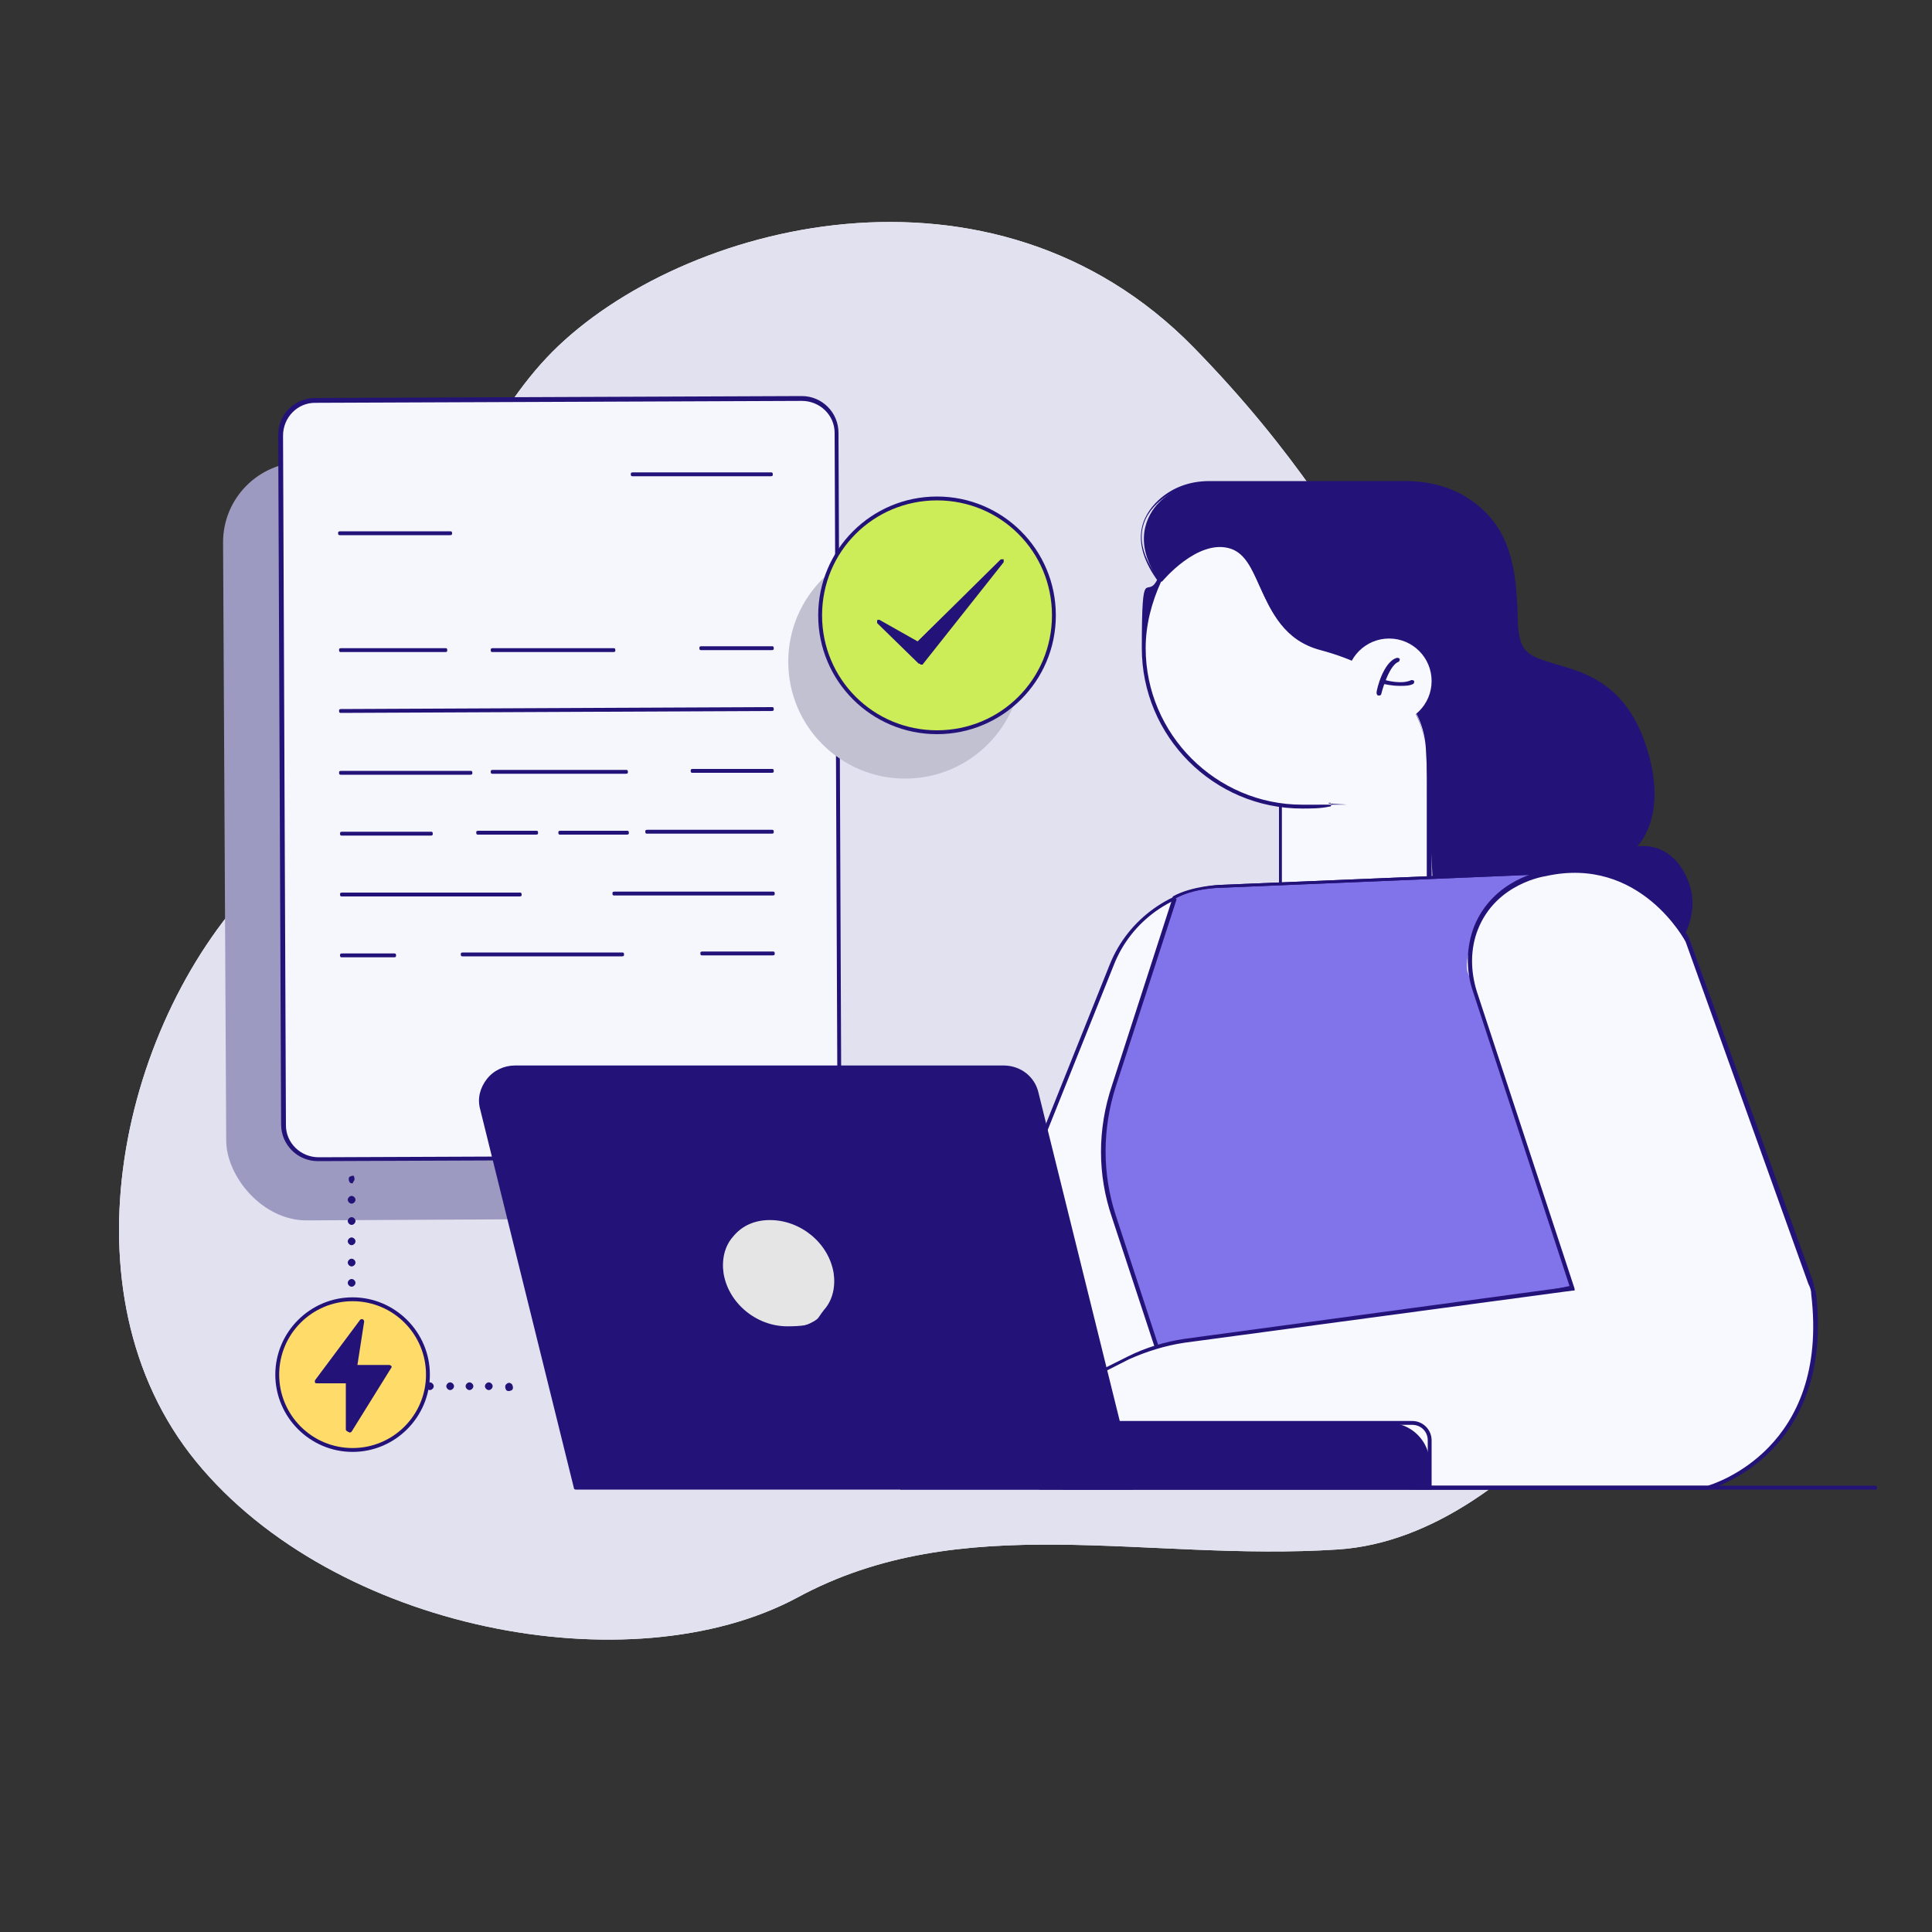 <svg xmlns="http://www.w3.org/2000/svg" viewBox="0 0 200 200"><rect x="0" y="0" width="200" height="200" fill="#333333" stroke="none"/><defs><style>      .cls-1 {        fill: #cced58;      }      .cls-1, .cls-2, .cls-3, .cls-4, .cls-5, .cls-6, .cls-7, .cls-8, .cls-9, .cls-10, .cls-11 {        stroke-width: 0px;      }      .cls-2 {        fill: #f6f6fd;      }      .cls-3 {        fill: #9d9ac1;      }      .cls-4 {        fill: #e2e1ef;      }      .cls-12 {        isolation: isolate;      }      .cls-5 {        fill: #231278;      }      .cls-6 {        fill: #e5e5e5;      }      .cls-7 {        fill: #231278;      }      .cls-8 {        fill: #8173ea;      }      .cls-9 {        fill: #ffdc69;      }      .cls-10 {        fill: #c1c1d1;      }      .cls-11 {        fill: #f8f8ff;      }      .cls-13 {        mix-blend-mode: multiply;      }    </style></defs><g class="cls-12"><g id="Layer_1" data-name="Layer 1"><g><path class="cls-2" d="M177.3,125.6c-3.3,6.6-19,33.5-38.8,34.8-19.9,1.3-38.9-4.3-56,5-17.2,9.2-47.9,3.4-62.2-14.1-14.3-17.5-7.7-45.9,6.6-60.3,14.3-14.4,17-41.2,30.3-54.6,13.3-13.3,45.5-21.8,66.4-.4,20.9,21.4,21.7,36.8,37.4,47.6,15.7,10.8,21.2,32.4,16.3,42Z"></path><path class="cls-4" d="M177.3,125.6c-3.3,6.6-19,33.5-38.8,34.8-19.9,1.3-38.9-4.3-56,5-17.2,9.2-47.9,3.4-62.2-14.1-14.3-17.5-7.7-45.9,6.6-60.3,14.3-14.4,17-41.2,30.3-54.6,13.3-13.3,45.5-21.8,66.4-.4,20.9,21.4,21.7,36.8,37.4,47.6,15.7,10.8,21.2,32.4,16.3,42Z"></path></g><rect class="cls-3" x="23.2" y="47.7" width="57.5" height="78.5" rx="8.3" ry="8.3" transform="translate(-.4 .3) rotate(-.3)"></rect><g><g><rect class="cls-2" x="29.2" y="41.4" width="57.5" height="78.5" rx="3.6" ry="3.6" transform="translate(-.4 .3) rotate(-.3)"></rect><path class="cls-5" d="M32.9,120.2c-2.1,0-3.8-1.7-3.8-3.8l-.3-71.4c0-2.1,1.7-3.8,3.8-3.8l50.4-.2c2.1,0,3.8,1.7,3.8,3.8l.3,71.4c0,2.1-1.7,3.8-3.8,3.8v-.2s0,.2,0,.2l-50.4.2h0ZM83,41.5h0l-50.4.2c-1.8,0-3.3,1.5-3.3,3.4l.3,71.4c0,1.8,1.5,3.3,3.4,3.3h0l50.4-.2c1.8,0,3.3-1.5,3.3-3.4l-.3-71.4c0-1.8-1.5-3.3-3.4-3.3Z"></path></g><g><path class="cls-7" d="M65.5,49.3c-.1,0-.2,0-.2-.2,0-.1,0-.2.2-.2h14.3c0,0,0,0,0,0,.1,0,.2,0,.2.2,0,.1,0,.2-.2.2h-14.3c0,0,0,0,0,0Z"></path><path class="cls-7" d="M35.2,55.4c-.1,0-.2,0-.2-.2,0-.1,0-.2.2-.2h11.4c0,0,0,0,0,0,.1,0,.2,0,.2.2,0,.1,0,.2-.2.2h-11.4c0,0,0,0,0,0Z"></path><path class="cls-7" d="M72.6,67.3c-.1,0-.2,0-.2-.2,0-.1,0-.2.2-.2h7.3c.1,0,.2,0,.2.2,0,.1,0,.2-.2.2h-7.3s0,0,0,0Z"></path><path class="cls-7" d="M51,67.5c-.1,0-.2,0-.2-.2,0-.1,0-.2.2-.2h12.5c0,0,0,0,0,0,.1,0,.2,0,.2.2,0,.1,0,.2-.2.2h-12.5c0,0,0,0,0,0Z"></path><path class="cls-7" d="M35.3,67.5c-.1,0-.2,0-.2-.2,0-.1,0-.2.2-.2h10.8c0,0,0,0,0,0,.1,0,.2,0,.2.2,0,.1,0,.2-.2.2h-10.8c0,0,0,0,0,0Z"></path><path class="cls-7" d="M35.3,73.8c-.1,0-.2,0-.2-.2,0-.1,0-.2.2-.2l44.6-.2h0c.1,0,.2,0,.2.2,0,.1,0,.2-.2.2l-44.6.2h0Z"></path><path class="cls-7" d="M71.7,80c-.1,0-.2,0-.2-.2,0-.1,0-.2.2-.2h8.2s0,0,0,0c.1,0,.2,0,.2.2,0,.1,0,.2-.2.2h-8.2s0,0,0,0Z"></path><path class="cls-7" d="M51,80.1c-.1,0-.2,0-.2-.2,0-.1,0-.2.2-.2h13.8c0,0,0,0,0,0,.1,0,.2,0,.2.2,0,.1,0,.2-.2.2h-13.8c0,0,0,0,0,0Z"></path><path class="cls-7" d="M35.3,80.2c-.1,0-.2,0-.2-.2,0-.1,0-.2.2-.2h13.4c0,0,0,0,0,0,.1,0,.2,0,.2.2,0,.1,0,.2-.2.2h-13.4c0,0,0,0,0,0Z"></path><path class="cls-7" d="M67,86.3c-.1,0-.2,0-.2-.2,0-.1,0-.2.2-.2h12.9c0,0,0,0,0,0,.1,0,.2,0,.2.2,0,.1,0,.2-.2.2h-12.9c0,0,0,0,0,0Z"></path><path class="cls-7" d="M58,86.4c-.1,0-.2,0-.2-.2,0-.1,0-.2.2-.2h6.9s0,0,0,0c.1,0,.2,0,.2.2,0,.1,0,.2-.2.2h-6.9s0,0,0,0Z"></path><path class="cls-7" d="M49.5,86.4c-.1,0-.2,0-.2-.2,0-.1,0-.2.2-.2h6c.1,0,.2,0,.2.2,0,.1,0,.2-.2.2h-6s0,0,0,0Z"></path><path class="cls-7" d="M35.4,86.5c-.1,0-.2,0-.2-.2,0-.1,0-.2.2-.2h9.2s0,0,0,0c.1,0,.2,0,.2.2,0,.1,0,.2-.2.2h-9.2s0,0,0,0Z"></path><path class="cls-7" d="M63.6,92.7c-.1,0-.2,0-.2-.2,0-.1,0-.2.2-.2h16.4c0,0,0,0,0,0,.1,0,.2,0,.2.2,0,.1,0,.2-.2.2h-16.4c0,0,0,0,0,0Z"></path><path class="cls-7" d="M35.4,92.8c-.1,0-.2,0-.2-.2,0-.1,0-.2.2-.2h18.4c0,0,0,0,0,0,.1,0,.2,0,.2.2,0,.1,0,.2-.2.2h-18.4c0,0,0,0,0,0Z"></path><path class="cls-7" d="M72.7,98.9c-.1,0-.2,0-.2-.2,0-.1,0-.2.2-.2h7.3s0,0,0,0c.1,0,.2,0,.2.2,0,.1,0,.2-.2.2h-7.3s0,0,0,0Z"></path><path class="cls-7" d="M47.9,99c-.1,0-.2,0-.2-.2,0-.1,0-.2.2-.2h16.5c0,0,0,0,0,0,.1,0,.2,0,.2.2,0,.1,0,.2-.2.2h-16.5c0,0,0,0,0,0Z"></path><path class="cls-7" d="M35.4,99.1c-.1,0-.2,0-.2-.2,0-.1,0-.2.2-.2h5.4s0,0,0,0c.1,0,.2,0,.2.2,0,.1,0,.2-.2.2h-5.4s0,0,0,0Z"></path><path class="cls-7" d="M68.2,111.6c-.1,0-.2,0-.2-.2,0-.1,0-.2.2-.2h11.9c0,0,0,0,0,0,.1,0,.2,0,.2.2,0,.1,0,.2-.2.2h-11.9c0,0,0,0,0,0Z"></path></g></g><g><rect class="cls-11" x="132.5" y="74.4" width="15.4" height="17.7"></rect><path class="cls-7" d="M148,92.3h-15.4c-.1,0-.2,0-.2-.2v-17.7c0-.1,0-.2.2-.2h15.4c.1,0,.2,0,.2.2v17.7c0,.1,0,.2-.2.2ZM132.7,91.9h15v-17.2h-15v17.2Z"></path></g><circle class="cls-11" cx="134.8" cy="67.1" r="16.4"></circle><path class="cls-7" d="M134.8,83.7c-9.2,0-16.6-7.5-16.6-16.6s.5-4.9,1.6-7.1c0-.1.2-.2.3-.1.1,0,.2.2.1.3-1,2.2-1.6,4.5-1.6,6.9,0,8.9,7.3,16.2,16.2,16.2s1.9,0,2.8-.2c.1,0,.2,0,.2.2,0,.1,0,.2-.2.2-.9.2-1.9.2-2.9.2Z"></path><g><path class="cls-7" d="M119.9,60.1s3.8-4.7,7.4-3.5c3.6,1.2,2.8,8.8,9.3,10.5,6.4,1.7,10.6,5.1,11,10.3l.7,13.6,24.3,7.9s3.6-3.7,1.6-7.9-5.5-3-5.5-3c0,0,4.2-3.4.9-11.8-3.3-8.4-10.5-6.2-12.2-9.1s1.1-11-5.6-15.3c-1.9-1.2-4.2-1.8-6.4-1.8h-20.3c-1.9,0-3.8.7-5.1,2s-2.8,4.2,0,8.1Z"></path><path class="cls-7" d="M172.6,99.1s0,0,0,0l-24.3-7.9c0,0-.1-.1-.1-.2l-.7-13.6c-.3-4.8-4.1-8.3-10.8-10.1-3.8-1-5.1-4-6.3-6.6-.8-1.8-1.5-3.4-3-3.9-3.4-1.1-7.1,3.4-7.1,3.4,0,0-.1,0-.2,0,0,0-.1,0-.2,0-3-4.1-1.7-6.8,0-8.4,1.4-1.3,3.2-2,5.3-2h20.3c2.4,0,4.7.6,6.5,1.8,4.7,3,4.9,8,5.1,11.6,0,1.6.1,3,.6,3.8.6,1,1.9,1.3,3.5,1.8,2.8.8,6.6,1.9,8.8,7.3,2.6,6.7.6,10.3-.5,11.5,1.2-.1,3.6,0,5.1,3.2,2,4.3-1.6,8.1-1.7,8.2,0,0,0,0-.2,0ZM148.4,90.8l24.1,7.8c.5-.6,3.2-3.9,1.5-7.6-1.8-4-5.1-2.9-5.3-2.9,0,0-.2,0-.3,0,0,0,0-.2,0-.3,0,0,4-3.5.8-11.6-2.1-5.2-5.6-6.2-8.5-7-1.6-.5-3.1-.9-3.7-2-.5-.8-.6-2.2-.7-4-.2-3.5-.4-8.4-4.9-11.3-1.8-1.1-4-1.7-6.3-1.7h-20.3c-1.9,0-3.7.7-5,1.9-2.1,2-2.2,4.6,0,7.6.8-.9,4.2-4.4,7.4-3.3,1.6.5,2.4,2.2,3.2,4.1,1.1,2.5,2.4,5.4,6,6.4,6.9,1.9,10.8,5.5,11.1,10.5l.7,13.4Z"></path></g><g><path class="cls-11" d="M126.5,91.8l36.3-1.5c5.4-.2,10.3,3.1,12.2,8.2l10.5,29.3c3.3,9.3.2,19.6-7.6,25.6l-.8.6h-83.5l21.7-54.2c1.9-4.7,6.3-7.8,11.3-8Z"></path><path class="cls-7" d="M176.9,154.2h-83.5c0,0-.1,0-.2,0,0,0,0-.1,0-.2l21.7-54.2c1.9-4.7,6.4-7.9,11.5-8.2l36.3-1.5c5.5-.2,10.5,3.1,12.4,8.3l10.5,29.3c3.4,9.4.3,19.8-7.7,25.8l-.8.6s0,0-.1,0ZM93.7,153.8h83.1l.8-.6c7.8-5.9,10.9-16.1,7.6-25.3l-10.5-29.3c-1.8-5-6.6-8.3-12-8.1l-36.3,1.5v-.2s0,.2,0,.2c-4.9.2-9.3,3.3-11.1,7.9l-21.6,53.9Z"></path></g><g><path class="cls-8" d="M121.6,93l-6.3,19.5c-1.4,4.4-1.4,9.1,0,13.5l5.4,16.4,42.1-8.9-2.8-43-33.6,1.4s-2.9,0-4.9,1.2Z"></path><path class="cls-7" d="M120.7,142.5c0,0-.2,0-.2-.1l-5.4-16.4c-1.5-4.4-1.5-9.1,0-13.6l6.3-19.5c0,0,0,0,0-.1,2-1.1,4.8-1.2,5-1.2l33.6-1.4c.1,0,.2,0,.2.2l2.8,43c0,.1,0,.2-.2.2l-42.1,8.9s0,0,0,0ZM121.8,93.1l-6.3,19.4c-1.4,4.4-1.4,9,0,13.3l5.3,16.2,41.8-8.9-2.8-42.6-33.4,1.4s-2.8,0-4.7,1.1Z"></path></g><g><path class="cls-11" d="M160,90.4s-5.2.6-7.1,5.6-.8,4.5-.1,6.6l10.1,30.7-40.2,5.4c-2,.3-3.9.9-5.7,1.8l-7.4,3.7.6,9.7h66.8s12.8-3.3,10.9-20c0-.4-.1-.8-.3-1.2l-12.7-35.4s-4.6-9.2-14.8-7Z"></path><path class="cls-7" d="M176.9,154.2h-66.8c-.1,0-.2,0-.2-.2l-.6-9.7c0,0,0-.2.1-.2l7.4-3.7c1.8-.9,3.8-1.5,5.8-1.8l39.9-5.4-10-30.5c-.8-2.3-.7-4.7.1-6.8,2-4.9,7-5.7,7.3-5.8,10.2-2.2,15,7,15,7.1l12.8,35.5c.1.4.2.8.3,1.2,1.9,16.7-10.9,20.2-11.1,20.3,0,0,0,0,0,0ZM110.3,153.8h66.5c.6-.2,12.6-3.8,10.7-19.8,0-.4-.1-.7-.3-1.1l-12.7-35.4c0,0-4.7-9-14.5-6.8,0,0,0,0,0,0,0,0-5.1.7-7,5.5-.8,2-.8,4.3-.1,6.5l10.1,30.7c0,0,0,.1,0,.2,0,0,0,0-.2,0l-40.2,5.4c-2,.3-3.9.9-5.7,1.7l-7.3,3.7.6,9.4ZM160,90.4h0,0Z"></path></g><circle class="cls-11" cx="143.8" cy="70.5" r="4.4"></circle><path class="cls-7" d="M142.7,72s0,0,0,0c-.1,0-.2-.1-.2-.3,0-.3.7-3.2,2.1-3.6.1,0,.2,0,.3.1,0,.1,0,.2-.1.3-.9.3-1.6,2.5-1.8,3.3,0,.1-.1.2-.2.2Z"></path><path class="cls-7" d="M144.9,71c-.9,0-1.6-.2-1.7-.2-.1,0-.2-.2-.1-.3,0-.1.2-.2.3-.1,0,0,1.7.5,2.7,0,.1,0,.2,0,.3.1,0,.1,0,.2-.1.3-.4.2-.9.2-1.3.2Z"></path><g><path class="cls-7" d="M117.3,154h-57.7l-9.7-39.2c-.5-2.2,1.1-4.3,3.4-4.3h50.6c1.6,0,3,1.1,3.4,2.6l10.1,40.8Z"></path><path class="cls-7" d="M117.3,154.2h-57.7c0,0-.2,0-.2-.2l-9.7-39.2c-.3-1.1,0-2.2.7-3.1s1.8-1.4,2.9-1.4h50.6c1.7,0,3.2,1.1,3.6,2.8l10.1,40.8c0,0,0,.1,0,.2s-.1,0-.2,0ZM59.7,153.8h57.3l-10-40.6c-.4-1.4-1.7-2.5-3.1-2.5h-50.6c-1,0-1.9.5-2.6,1.2s-.8,1.8-.6,2.8l9.7,39Z"></path></g><g><path class="cls-7" d="M107.7,147.3h36.1c2.3,0,4.2,1.9,4.2,4.2v2.5h-40.3v-6.7h0Z"></path><path class="cls-7" d="M148,154.2h-40.3c-.1,0-.2,0-.2-.2v-6.7c0-.1,0-.2.2-.2h38.5c1.1,0,2,.9,2,2v4.9c0,.1,0,.2-.2.2ZM107.9,153.8h39.9v-4.7c0-.9-.7-1.6-1.6-1.6h-38.3v6.3Z"></path></g><g><path class="cls-6" d="M86.5,131.8c.5,3.2-1.8,5.7-5,5.7s-6.3-2.6-6.8-5.7,1.8-5.7,5-5.7,6.3,2.6,6.8,5.7Z"></path><path class="cls-7" d="M81.5,137.7c-3.4,0-6.5-2.6-7-5.9-.2-1.6.1-3,1.1-4.2,1-1.2,2.5-1.8,4.1-1.8,3.4,0,6.5,2.6,7,5.9.2,1.6-.1,3-1.1,4.2-1,1.2-2.5,1.8-4.1,1.8ZM79.7,126.3c-1.6,0-2.9.6-3.8,1.7-.9,1-1.2,2.4-1,3.8.5,3.1,3.4,5.5,6.6,5.5s2.9-.6,3.8-1.7c.9-1,1.2-2.4,1-3.8h0c-.5-3.1-3.4-5.5-6.6-5.5Z"></path></g><g class="cls-13"><circle class="cls-10" cx="93.7" cy="68.5" r="12.1"></circle></g><g><g><circle class="cls-1" cx="97" cy="63.7" r="12.1"></circle><path class="cls-7" d="M97,76c-6.8,0-12.3-5.5-12.3-12.3s5.5-12.3,12.3-12.3,12.3,5.5,12.3,12.3-5.5,12.3-12.3,12.3ZM97,51.8c-6.6,0-11.9,5.3-11.9,11.9s5.3,11.9,11.9,11.9,11.9-5.3,11.9-11.9-5.3-11.9-11.9-11.9Z"></path></g><g><polygon class="cls-7" points="90.9 64.3 95.2 68.5 103.7 57.9 94.9 66.5 90.9 64.3"></polygon><path class="cls-7" d="M95.2,68.7c0,0-.1,0-.1,0l-4.3-4.2c0,0,0-.2,0-.3,0,0,.2-.1.3,0l3.9,2.2,8.6-8.5c0,0,.2,0,.3,0,0,0,0,.2,0,.3l-8.4,10.6s0,0-.2,0c0,0,0,0,0,0ZM92.2,65.2l3,2.9,6-7.6-6.2,6.1c0,0-.2,0-.3,0l-2.7-1.5Z"></path></g></g><g><path class="cls-5" d="M52.7,144c-.1,0-.2,0-.3-.1,0,0-.1-.2-.1-.3s0-.2.1-.3c.2-.2.4-.2.6,0,0,0,.1.2.1.3s0,.2-.1.3c0,0-.2.1-.3.1Z"></path><path class="cls-5" d="M50.2,143.5c0-.2.2-.4.4-.4h0c.2,0,.4.2.4.4h0c0,.2-.2.4-.4.4h0c-.2,0-.4-.2-.4-.4ZM48.2,143.5c0-.2.2-.4.4-.4h0c.2,0,.4.2.4.4h0c0,.2-.2.4-.4.4h0c-.2,0-.4-.2-.4-.4ZM46.2,143.5c0-.2.2-.4.4-.4h0c.2,0,.4.2.4.4h0c0,.2-.2.4-.4.4h0c-.2,0-.4-.2-.4-.4ZM44.1,143.5c0-.2.2-.4.4-.4h0c.2,0,.4.2.4.4h0c0,.2-.2.4-.4.4h0c-.2,0-.4-.2-.4-.4ZM42.1,143.5c0-.2.2-.4.4-.4h0c.2,0,.4.2.4.4h0c0,.2-.2.4-.4.4h0c-.2,0-.4-.2-.4-.4ZM40.1,143.5c0-.2.2-.4.4-.4h0c.2,0,.4.2.4.4h0c0,.2-.2.4-.4.4h0c-.2,0-.4-.2-.4-.4ZM38.1,143.5c0-.2.2-.4.4-.4h0c.2,0,.4.2.4.4h0c0,.2-.2.4-.4.4h0c-.2,0-.4-.2-.4-.4Z"></path><path class="cls-5" d="M36.5,144c-.1,0-.2,0-.3-.1,0,0-.1-.2-.1-.3s0-.2.1-.3c0-.1.2-.1.4-.1,0,0,0,0,0,0,0,0,0,0,0,0,0,0,0,0,0,0,0,0,.1.2.1.3s0,.2-.1.3c0,0,0,0,0,0,0,0,0,0,0,0,0,0,0,0,0,0,0,0,0,0,0,0Z"></path><path class="cls-5" d="M36,141.4c0-.2.2-.4.4-.4h0c.2,0,.4.2.4.4h0c0,.2-.2.4-.4.4h0c-.2,0-.4-.2-.4-.4ZM36,139.2c0-.2.2-.4.4-.4h0c.2,0,.4.2.4.4h0c0,.2-.2.4-.4.4h0c-.2,0-.4-.2-.4-.4ZM36,137.1c0-.2.2-.4.4-.4h0c.2,0,.4.2.4.4h0c0,.2-.2.4-.4.4h0c-.2,0-.4-.2-.4-.4ZM36,135c0-.2.2-.4.4-.4h0c.2,0,.4.2.4.4h0c0,.2-.2.4-.4.4h0c-.2,0-.4-.2-.4-.4ZM36,132.8c0-.2.2-.4.4-.4h0c.2,0,.4.2.4.4h0c0,.2-.2.4-.4.4h0c-.2,0-.4-.2-.4-.4ZM36,130.7c0-.2.2-.4.4-.4h0c.2,0,.4.2.4.4h0c0,.2-.2.4-.4.4h0c-.2,0-.4-.2-.4-.4ZM36,128.5c0-.2.2-.4.4-.4h0c.2,0,.4.2.4.4h0c0,.2-.2.4-.4.4h0c-.2,0-.4-.2-.4-.4ZM36,126.4c0-.2.2-.4.4-.4h0c.2,0,.4.2.4.4h0c0,.2-.2.4-.4.4h0c-.2,0-.4-.2-.4-.4ZM36,124.2c0-.2.2-.4.4-.4h0c.2,0,.4.2.4.4h0c0,.2-.2.4-.4.4h0c-.2,0-.4-.2-.4-.4Z"></path><path class="cls-5" d="M36.5,122.5c-.1,0-.2,0-.3-.1,0,0-.1-.2-.1-.3s0-.2.1-.3c.1,0,.2-.1.4-.1,0,0,0,0,0,0,0,0,0,0,0,0,0,0,0,0,0,0,0,0,.1.2.1.3s0,.2-.1.3,0,0,0,0c0,0,0,0,0,0h0s0,0,0,0Z"></path></g><g><line class="cls-11" x1="146.1" y1="154" x2="194.1" y2="154"></line><path class="cls-7" d="M194.1,154.2h-48c-.1,0-.2,0-.2-.2s0-.2.2-.2h48c.1,0,.2,0,.2.2s0,.2-.2.2Z"></path></g><g><g><circle class="cls-9" cx="36.5" cy="142.3" r="7.8"></circle><path class="cls-7" d="M36.5,150.3c-4.4,0-8-3.6-8-8s3.6-8,8-8,8,3.6,8,8-3.6,8-8,8ZM36.5,134.7c-4.2,0-7.6,3.4-7.6,7.6s3.4,7.6,7.6,7.6,7.6-3.4,7.6-7.6-3.4-7.6-7.6-7.6Z"></path></g><g><polygon class="cls-7" points="37.4 136.6 32.8 143 36 143 36 148 40.2 141.4 36.7 141.4 37.4 136.6"></polygon><path class="cls-7" d="M36,148.2s0,0,0,0c0,0-.2-.1-.2-.2v-4.8h-3c0,0-.2,0-.2-.1s0-.2,0-.2l4.7-6.3c0,0,.2-.1.3,0,0,0,.1.1.1.2l-.7,4.5h3.3c0,0,.1,0,.2.1s0,.2,0,.2l-4.1,6.6c0,0-.1.1-.2.1ZM33.2,142.7h2.8c.1,0,.2,0,.2.2v4.3l3.5-5.6h-3.1c0,0-.1,0-.2,0,0,0,0-.1,0-.2l.6-3.9-3.9,5.3Z"></path></g></g></g></g></svg>